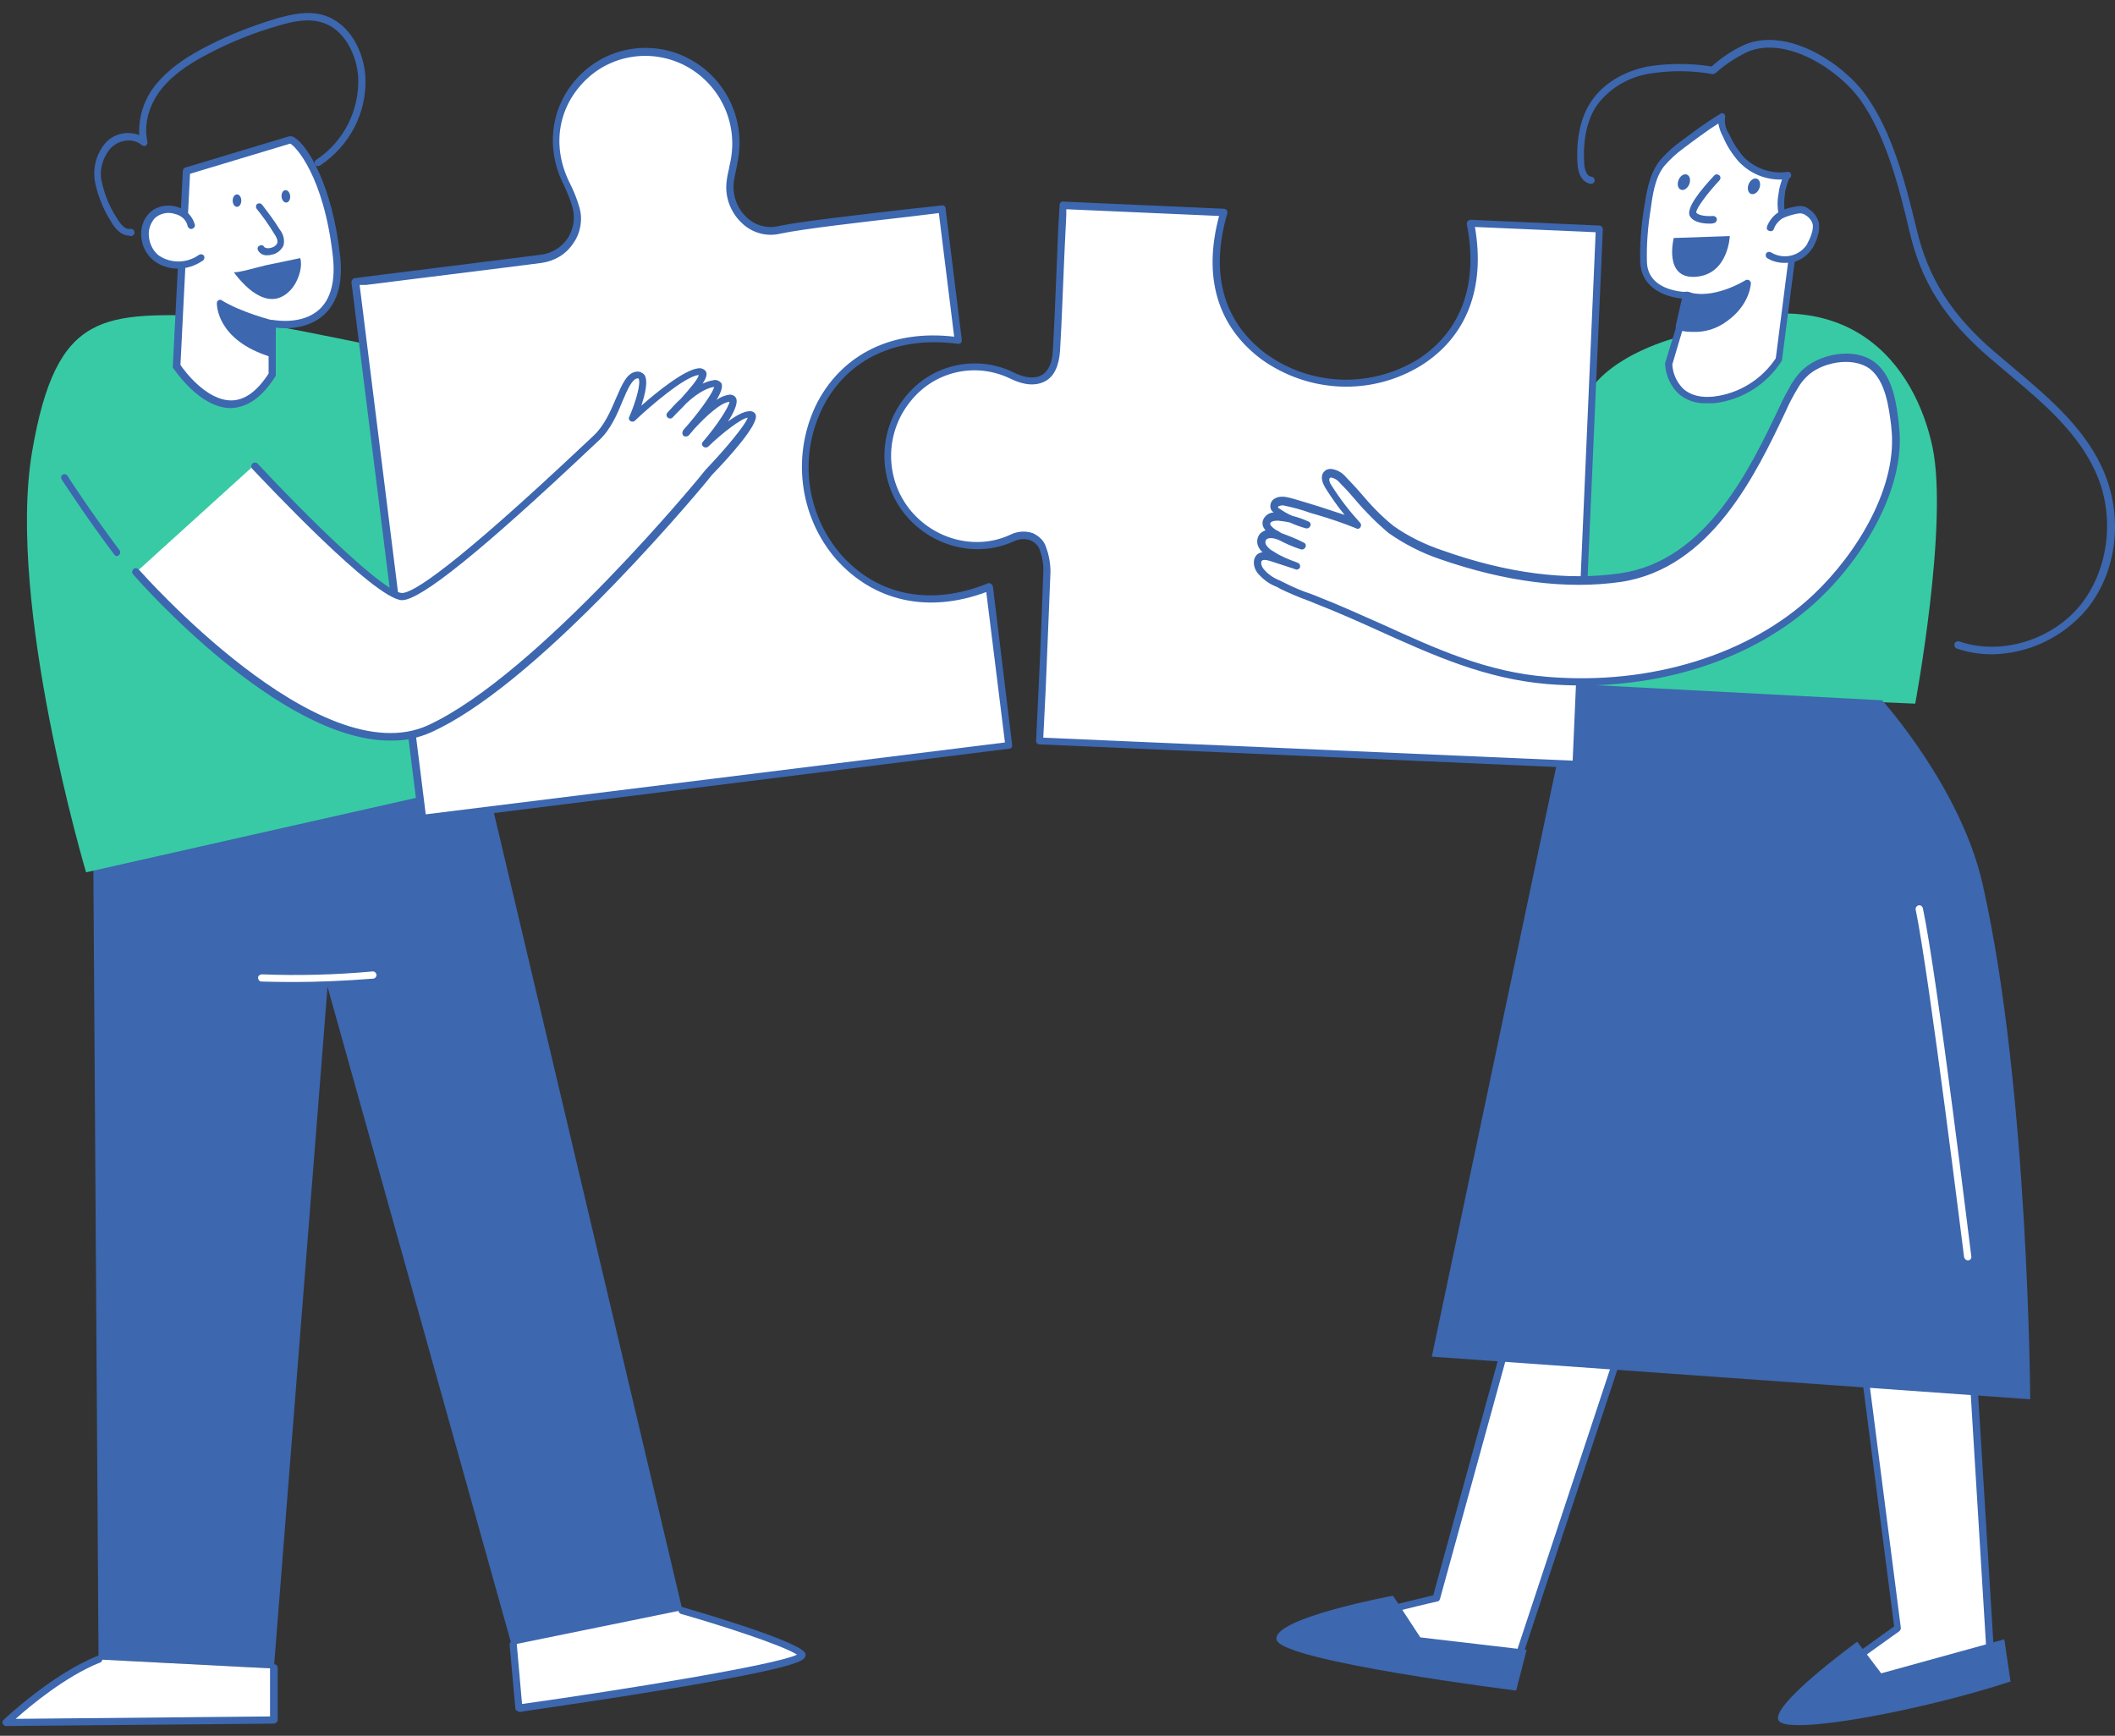 <svg width="145" height="119" viewBox="0 0 145 119" fill="none" xmlns="http://www.w3.org/2000/svg">
<rect x="0" y="0" width="145" height="119" fill="#333333" stroke="none"/>
<path d="M33.458 54.022L46.793 110.417L35.199 113.208L22.455 67.653L18.776 114.391L6.755 113.767L6.328 48.471L33.458 54.022Z" fill="#3D67AF"/>
<path d="M29.845 25.02C29.779 25.316 53.263 28.732 53.263 28.732L51.555 36.221C51.555 36.221 36.151 34.513 27.973 33.232L29.845 25.02Z" fill="white"/>
<path d="M51.555 36.417C51.358 36.417 36.02 34.709 27.94 33.428C27.874 33.428 27.808 33.363 27.776 33.33C27.743 33.264 27.71 33.199 27.743 33.133L29.582 24.954C29.615 24.823 29.746 24.757 29.878 24.757C29.911 24.757 29.944 24.79 29.976 24.823C30.896 25.151 44.362 27.188 53.263 28.469C53.329 28.469 53.395 28.502 53.428 28.567C53.46 28.633 53.493 28.699 53.46 28.764L51.752 36.253C51.752 36.352 51.654 36.417 51.555 36.417ZM28.268 32.968C35.855 34.184 49.453 35.695 51.358 35.925L52.968 28.896C35.429 26.367 31.126 25.578 30.042 25.283L28.268 32.968ZM30.075 25.02C30.075 25.053 30.075 25.053 30.075 25.086C30.075 25.053 30.075 25.02 30.075 25.02Z" fill="#3D67AF"/>
<path d="M16.346 21.999C16.444 21.703 30.666 24.758 30.666 24.758L30.14 35.432L20.386 31.951C20.418 31.951 15.722 23.969 16.346 21.999Z" fill="#38CAA5"/>
<path d="M25.739 28.403C25.542 27.812 22.816 21.867 14.966 21.67C7.116 21.473 3.865 21.145 2.19 31.031C0.449 41.475 5.901 59.803 5.901 59.803L35.888 53.037C35.888 53.037 27.808 34.02 25.739 28.403Z" fill="#38CAA5"/>
<path d="M64.595 14.312L65.712 23.345C61.442 22.787 58.026 24.33 56.285 27.648C54.479 31.063 54.971 35.235 57.533 38.158C60.128 41.048 63.839 41.804 67.846 40.194L69.193 51.066L28.991 56.091L24.393 19.305C25.017 19.239 33.95 18.123 37.136 17.728C38.68 17.564 39.797 16.185 39.6 14.641C39.6 14.51 39.567 14.378 39.534 14.28C39.37 13.721 39.173 13.196 38.91 12.67C37.629 10.174 37.99 7.349 39.928 5.412C41.8 3.507 44.724 3.047 47.089 4.262C49.519 5.51 50.866 8.203 50.373 10.93C50.274 11.455 50.176 11.948 50.077 12.473C49.815 14.214 51.358 16.218 53.46 15.758C55.497 15.331 62.394 14.608 64.595 14.312Z" fill="white"/>
<path d="M28.958 56.354C28.892 56.354 28.86 56.321 28.794 56.321C28.728 56.288 28.695 56.223 28.695 56.157L24.097 19.371C24.097 19.305 24.097 19.239 24.163 19.174C24.196 19.108 24.261 19.075 24.327 19.075L25.017 18.977L37.071 17.466C37.826 17.367 38.483 16.973 38.91 16.349C39.304 15.758 39.436 15.002 39.271 14.313C39.14 13.754 38.91 13.262 38.68 12.736C37.334 10.141 37.761 7.185 39.731 5.182C41.702 3.178 44.724 2.718 47.187 3.999C49.716 5.313 51.096 8.105 50.603 10.93C50.57 11.159 50.504 11.389 50.471 11.619C50.406 11.915 50.34 12.21 50.307 12.473C50.209 13.36 50.504 14.247 51.161 14.871C51.752 15.462 52.606 15.692 53.395 15.495C54.938 15.167 59.11 14.707 62.164 14.345C63.15 14.247 64.004 14.148 64.562 14.083C64.693 14.05 64.825 14.148 64.825 14.28L65.941 23.312C65.941 23.378 65.909 23.476 65.876 23.509C65.81 23.575 65.744 23.575 65.679 23.575C61.54 23.017 58.19 24.56 56.482 27.779C54.741 31.129 55.201 35.169 57.664 38.027C60.161 40.851 63.839 41.574 67.715 39.997C67.781 39.965 67.879 39.965 67.945 40.03C68.011 40.063 68.043 40.129 68.076 40.227L69.39 51.066C69.423 51.197 69.325 51.329 69.193 51.329L28.958 56.354ZM24.655 19.535L29.188 55.829L68.897 50.902L67.617 40.589C63.642 42.066 59.931 41.245 57.336 38.355C54.741 35.366 54.249 31.064 56.055 27.549C57.829 24.232 61.212 22.59 65.416 23.082L64.365 14.608L62.197 14.871C59.34 15.199 55.004 15.692 53.493 16.02C52.541 16.25 51.523 15.955 50.833 15.265C50.077 14.543 49.683 13.492 49.815 12.44C49.847 12.145 49.913 11.849 49.979 11.554C50.012 11.324 50.077 11.127 50.11 10.897C50.57 8.302 49.289 5.707 46.957 4.492C44.658 3.31 41.866 3.737 40.06 5.576C38.22 7.448 37.826 10.108 39.074 12.572C39.337 13.097 39.567 13.656 39.731 14.247C39.961 15.068 39.797 15.988 39.304 16.677C38.812 17.433 38.023 17.893 37.136 18.024C34.377 18.385 27.381 19.239 25.082 19.535H24.655Z" fill="#3D67AF"/>
<path d="M18.645 25.71V22.195C18.645 22.195 23.703 23.214 23.046 17.499C22.389 11.784 20.221 9.485 19.86 9.583L12.798 11.685L12.109 25.119C12.109 25.119 15.623 30.571 18.645 25.71Z" fill="white"/>
<path d="M15.82 27.976C13.685 27.976 11.977 25.349 11.879 25.25C11.846 25.217 11.846 25.151 11.846 25.119L12.536 11.718C12.536 11.619 12.601 11.521 12.7 11.488L19.794 9.353C19.959 9.32 20.09 9.353 20.221 9.452C21.141 10.043 22.783 12.769 23.309 17.466C23.539 19.338 23.145 20.718 22.225 21.571C21.108 22.59 19.532 22.557 18.907 22.458V25.677C18.907 25.71 18.907 25.776 18.875 25.808C17.988 27.221 16.97 27.943 15.82 27.976ZM12.371 25.02C12.634 25.414 14.145 27.451 15.853 27.451C16.773 27.451 17.627 26.827 18.415 25.611V22.195C18.415 22.13 18.448 22.064 18.513 21.998C18.579 21.966 18.645 21.933 18.71 21.933C18.743 21.933 20.681 22.327 21.896 21.21C22.685 20.488 23.013 19.239 22.816 17.532C22.192 12.014 20.221 9.977 19.893 9.846L13.028 11.915L12.371 25.02Z" fill="#3D67AF"/>
<path d="M13.094 15.462C12.864 14.378 11.255 14.017 10.434 14.772C9.612 15.528 9.81 17.006 10.696 17.695C11.583 18.385 12.897 18.319 13.784 17.663" fill="white"/>
<path d="M12.174 18.418C11.583 18.418 10.992 18.221 10.532 17.86C10.007 17.433 9.711 16.809 9.678 16.152C9.645 15.561 9.842 15.003 10.269 14.576C10.762 14.116 11.485 13.984 12.142 14.181C12.733 14.346 13.193 14.806 13.357 15.397C13.39 15.528 13.291 15.659 13.16 15.692C13.028 15.725 12.897 15.627 12.864 15.495C12.766 15.068 12.437 14.773 12.01 14.674C11.55 14.51 11.025 14.608 10.631 14.937C10.335 15.265 10.171 15.692 10.204 16.152C10.236 16.678 10.466 17.17 10.861 17.499C11.714 18.09 12.831 18.057 13.652 17.466C13.751 17.4 13.915 17.433 13.981 17.532C14.046 17.63 14.014 17.794 13.915 17.86C13.39 18.221 12.798 18.418 12.174 18.418Z" fill="#3D67AF"/>
<path d="M17.791 14.116C18.218 14.674 18.612 15.232 19.006 15.824C19.236 16.086 19.302 16.415 19.236 16.743C19.105 17.006 18.875 17.17 18.579 17.236C18.349 17.334 18.086 17.236 17.922 17.072" fill="white"/>
<path d="M18.349 17.499C18.086 17.532 17.824 17.4 17.692 17.17C17.627 17.039 17.659 16.907 17.791 16.842C17.922 16.776 18.054 16.809 18.119 16.94C18.185 17.006 18.349 17.039 18.513 17.006C18.71 16.973 18.907 16.875 19.006 16.677C19.072 16.48 18.94 16.218 18.776 15.988C18.415 15.397 18.021 14.838 17.594 14.313C17.528 14.214 17.528 14.083 17.627 13.984C17.725 13.919 17.857 13.919 17.955 14.017C18.382 14.575 18.809 15.134 19.17 15.725C19.433 16.053 19.532 16.448 19.433 16.842C19.269 17.17 18.94 17.433 18.579 17.466C18.513 17.499 18.415 17.499 18.349 17.499Z" fill="#3D67AF"/>
<path d="M16.248 14.181C16.411 14.181 16.543 13.99 16.543 13.754C16.543 13.518 16.41 13.327 16.247 13.327C16.084 13.328 15.951 13.519 15.952 13.755C15.952 13.99 16.084 14.181 16.248 14.181Z" fill="#3D67AF"/>
<path d="M19.636 13.886C19.799 13.872 19.913 13.67 19.893 13.435C19.872 13.2 19.723 13.021 19.56 13.036C19.398 13.05 19.283 13.252 19.304 13.487C19.325 13.722 19.473 13.901 19.636 13.886Z" fill="#3D67AF"/>
<path d="M8.857 16.152C8.496 16.152 8.036 15.955 7.576 15.134C7.083 14.346 6.722 13.459 6.525 12.539C6.328 11.554 6.591 10.536 7.248 9.78C7.839 9.156 8.726 8.959 9.547 9.255C9.481 7.974 9.908 6.693 10.762 5.708C11.747 4.525 13.094 3.737 14.178 3.179C15.689 2.39 17.298 1.766 18.94 1.274C19.991 0.978 21.141 0.715 22.192 1.044C24.031 1.602 24.951 3.606 25.05 5.248C25.181 7.711 23.966 10.01 21.929 11.357C21.798 11.423 21.667 11.39 21.601 11.291C21.535 11.16 21.568 11.028 21.667 10.963C23.572 9.715 24.655 7.547 24.557 5.281C24.458 3.803 23.637 1.996 22.061 1.536C21.108 1.241 20.057 1.471 19.072 1.766C17.462 2.226 15.886 2.85 14.375 3.638C13.357 4.164 12.043 4.919 11.123 6.036C10.204 7.153 9.842 8.532 10.105 9.715C10.138 9.813 10.072 9.945 10.007 9.977C9.908 10.043 9.81 10.01 9.711 9.945C9.153 9.452 8.167 9.551 7.576 10.175C7.018 10.832 6.788 11.685 6.985 12.507C7.182 13.361 7.51 14.182 8.003 14.937C8.233 15.331 8.561 15.758 8.923 15.693C9.054 15.66 9.185 15.758 9.218 15.89C9.251 16.021 9.153 16.152 9.021 16.185C8.988 16.185 8.923 16.185 8.857 16.152Z" fill="#3D67AF"/>
<path d="M18.645 22.195C18.645 22.195 16.444 21.637 15.065 20.783C15.065 20.783 14.999 23.115 18.579 24.231L18.645 22.195Z" fill="#3D67AF"/>
<path d="M18.612 24.462C18.579 24.462 18.579 24.462 18.546 24.462C14.835 23.312 14.868 20.882 14.868 20.783C14.868 20.652 14.966 20.553 15.098 20.553C15.13 20.553 15.163 20.553 15.196 20.586C16.51 21.407 18.678 21.965 18.71 21.965C18.809 21.998 18.875 22.097 18.875 22.195L18.842 24.232C18.842 24.297 18.809 24.363 18.743 24.429C18.71 24.462 18.645 24.462 18.612 24.462ZM15.36 21.21C15.524 21.867 16.116 23.148 18.382 23.936L18.415 22.36C17.364 22.097 16.346 21.703 15.36 21.21Z" fill="#3D67AF"/>
<path d="M9.317 39.242C9.317 39.242 21.732 53.529 29.451 49.982C37.169 46.435 48.566 32.41 48.566 32.41C48.566 32.41 52.147 28.666 51.457 28.469C50.767 28.271 48.369 30.538 48.369 30.538C48.369 30.538 51.03 27.352 50.012 27.352C48.993 27.352 47.023 29.717 47.023 29.717C47.023 29.717 50.209 26.137 48.862 26.334C47.515 26.531 45.873 28.502 45.873 28.502C45.873 28.502 49.059 25.414 47.811 25.513C46.563 25.611 43.279 28.698 43.279 28.698C43.279 28.698 44.625 25.611 43.574 25.71C42.523 25.808 42.326 28.6 40.815 30.012C39.304 31.425 29.319 41.015 27.447 40.884C25.575 40.753 17.364 31.95 17.364 31.95" fill="white"/>
<path d="M26.725 50.77C19.137 50.77 9.58 39.899 9.12 39.373C9.021 39.275 9.054 39.111 9.153 39.012C9.251 38.913 9.415 38.946 9.514 39.045C9.645 39.176 21.896 53.135 29.352 49.719C36.907 46.238 48.271 32.377 48.369 32.213C49.683 30.834 51.096 29.159 51.26 28.633C50.8 28.699 49.519 29.684 48.534 30.637C48.435 30.702 48.271 30.702 48.172 30.571C48.107 30.505 48.107 30.374 48.172 30.308C49.191 29.126 49.979 27.878 50.012 27.549C49.42 27.582 48.369 28.567 47.614 29.388C47.483 29.553 47.351 29.684 47.22 29.848C47.121 29.947 46.957 29.947 46.858 29.881C46.76 29.782 46.76 29.618 46.826 29.52C46.858 29.454 46.99 29.323 47.187 29.093C48.172 27.943 48.895 26.859 48.961 26.531H48.928C48.304 26.629 47.581 27.155 47.056 27.648C46.76 27.976 46.399 28.305 46.103 28.633C46.005 28.732 45.84 28.699 45.742 28.6C45.676 28.502 45.676 28.403 45.742 28.305C46.037 27.976 46.333 27.648 46.661 27.352C47.285 26.662 47.844 26.005 47.91 25.71C46.957 25.776 44.428 27.976 43.541 28.83C43.443 28.929 43.311 28.929 43.213 28.863C43.114 28.797 43.081 28.666 43.147 28.567C43.607 27.516 43.968 26.202 43.771 25.94C43.771 25.94 43.771 25.94 43.705 25.94C43.344 25.973 43.016 26.695 42.687 27.483C42.326 28.37 41.866 29.454 41.078 30.177L40.552 30.669C32.998 37.797 28.86 41.114 27.579 41.147H27.546C25.641 41.048 18.152 33.034 17.298 32.147C17.2 32.049 17.2 31.885 17.298 31.786C17.397 31.688 17.561 31.688 17.659 31.786C20.944 35.3 26.265 40.589 27.546 40.654C28.268 40.687 31.06 38.946 40.191 30.341L40.717 29.848C41.439 29.159 41.866 28.173 42.227 27.319C42.654 26.334 42.983 25.546 43.64 25.48C43.837 25.447 44.034 25.546 44.165 25.677C44.461 26.071 44.231 27.024 43.968 27.812C45.052 26.859 46.924 25.349 47.877 25.25C48.074 25.217 48.304 25.316 48.402 25.48C48.501 25.677 48.402 25.94 48.172 26.301C48.402 26.203 48.632 26.104 48.895 26.071C49.092 26.005 49.322 26.104 49.453 26.268C49.585 26.498 49.42 26.925 49.125 27.418C49.388 27.221 49.716 27.089 50.044 27.056C50.242 27.056 50.406 27.155 50.471 27.319C50.603 27.615 50.34 28.239 49.913 28.896C50.537 28.436 51.161 28.108 51.555 28.206C51.687 28.239 51.785 28.337 51.818 28.469C51.982 29.126 50.012 31.326 48.796 32.574C48.796 32.607 45.906 36.122 42.129 40.03C37.038 45.285 32.834 48.701 29.615 50.179C28.663 50.606 27.71 50.803 26.725 50.77Z" fill="#3D67AF"/>
<path d="M20.189 19.535C20.123 19.6 20.09 19.699 20.024 19.765C18.612 21.44 16.937 19.896 16.017 18.648C16.116 18.779 18.021 18.221 18.218 18.188L20.583 17.695C20.747 18.221 20.517 19.009 20.189 19.535Z" fill="#3D67AF"/>
<path d="M35.199 112.749L35.593 117.084C35.593 117.084 55.858 114.227 55.004 113.373C54.15 112.519 46.793 110.384 46.793 110.384" fill="white"/>
<path d="M35.593 117.347C35.527 117.347 35.494 117.314 35.428 117.282C35.363 117.249 35.33 117.183 35.33 117.117L34.936 112.749C34.936 112.618 35.034 112.486 35.166 112.486C35.297 112.486 35.428 112.585 35.428 112.716L35.79 116.822C42.589 115.869 53.165 114.161 54.643 113.439C53.625 112.782 49.453 111.435 46.694 110.647C46.563 110.614 46.497 110.483 46.53 110.351C46.563 110.22 46.694 110.154 46.826 110.187C47.581 110.417 54.282 112.355 55.136 113.242C55.234 113.34 55.267 113.439 55.201 113.57C55.103 113.833 54.971 114.293 45.184 115.902C40.421 116.69 35.626 117.347 35.593 117.38V117.347Z" fill="#3D67AF"/>
<path d="M18.776 114.391V117.938L0.416 118.07C0.416 118.07 3.635 114.982 6.722 113.767" fill="white"/>
<path d="M0.416 118.332C0.317 118.332 0.219 118.267 0.186 118.168C0.153 118.07 0.153 117.971 0.252 117.905C0.383 117.774 3.569 114.785 6.656 113.537C6.788 113.471 6.919 113.537 6.985 113.668C7.051 113.8 6.985 113.931 6.853 113.997C6.853 113.997 6.853 113.997 6.821 113.997C4.521 114.916 2.058 116.953 1.073 117.84L18.513 117.675V114.358C18.513 114.227 18.612 114.095 18.776 114.095C18.94 114.095 19.039 114.194 19.039 114.358V117.905C19.039 118.037 18.94 118.135 18.776 118.168L0.416 118.332Z" fill="#3D67AF"/>
<path d="M20.189 67.324C18.809 67.324 17.922 67.291 17.922 67.291C17.791 67.291 17.692 67.16 17.692 67.029C17.692 66.897 17.824 66.799 17.955 66.799C20.484 66.897 23.013 66.832 25.509 66.602C25.641 66.569 25.772 66.667 25.805 66.799C25.838 66.93 25.739 67.061 25.608 67.094H25.575C23.506 67.258 21.601 67.324 20.189 67.324Z" fill="white"/>
<path d="M8.036 38.125C7.97 38.125 7.872 38.092 7.839 38.027C5.835 35.366 4.259 32.903 4.226 32.87C4.16 32.739 4.193 32.607 4.292 32.541C4.423 32.476 4.554 32.509 4.62 32.607C4.62 32.64 6.229 35.103 8.2 37.731C8.266 37.83 8.266 37.994 8.134 38.059C8.134 38.092 8.069 38.125 8.036 38.125Z" fill="#3D67AF"/>
<path d="M109.658 68.736L98.425 109.562C98.425 109.562 89.557 111.631 89.754 112.19C89.951 112.748 103.713 114.62 103.713 114.62L117.705 72.316" fill="white"/>
<path d="M103.746 114.884H103.713C89.787 113.011 89.59 112.453 89.557 112.289C89.524 112.19 89.557 112.125 89.59 112.026C89.951 111.369 95.666 109.99 98.261 109.366L109.461 68.671C109.494 68.539 109.658 68.474 109.789 68.539C109.888 68.572 109.954 68.704 109.954 68.802L98.721 109.628C98.688 109.727 98.622 109.793 98.523 109.793C94.976 110.614 91.133 111.665 90.214 112.125C91.659 112.617 98.918 113.701 103.614 114.325L117.541 72.218C117.574 72.087 117.705 72.021 117.836 72.054C117.968 72.087 118.033 72.218 118.001 72.349V72.382L104.009 114.687C103.943 114.818 103.844 114.884 103.746 114.884Z" fill="#3D67AF"/>
<path d="M133.635 67.028L136.558 114.621C136.558 114.621 122.697 117.609 122.665 117.248C122.632 116.887 130.12 111.533 130.12 111.533L124.471 67.587" fill="white"/>
<path d="M122.763 117.544C122.697 117.544 122.599 117.544 122.533 117.511C122.467 117.478 122.435 117.413 122.402 117.347C122.369 117.183 122.336 116.854 129.858 111.501L124.208 67.686C124.175 67.554 124.274 67.423 124.405 67.423C124.537 67.39 124.668 67.488 124.668 67.62L130.317 111.599C130.317 111.698 130.285 111.763 130.219 111.829C127.887 113.471 124.307 116.099 123.19 117.084C125.095 116.854 131.828 115.442 136.262 114.489L133.372 67.094C133.372 66.963 133.471 66.832 133.602 66.832C133.733 66.832 133.865 66.93 133.865 67.061L136.788 114.687C136.788 114.818 136.722 114.916 136.591 114.949C128.478 116.624 123.814 117.544 122.763 117.544Z" fill="#3D67AF"/>
<path d="M111.235 27.319C110.512 27.549 109.822 27.746 109.1 27.943C103.385 29.454 97.538 30.341 91.626 30.177C89.655 30.144 87.028 30.177 85.221 29.323C83.809 28.666 82.495 27.483 81.181 26.629C80.853 26.399 80.328 26.235 80.13 26.596C79.999 26.859 80.196 27.188 80.426 27.385C81.181 28.14 82.003 28.863 82.856 29.487C81.181 29.191 79.474 29.06 77.766 29.027C77.7 29.027 77.601 29.027 77.536 29.06C77.339 29.191 77.601 29.487 77.831 29.585C78.357 29.782 78.882 29.979 79.441 30.111C78.915 29.947 78.39 29.848 77.864 29.848C77.634 29.848 77.339 29.881 77.24 30.078C77.109 30.374 77.47 30.669 77.766 30.801C78.258 30.998 78.784 31.195 79.309 31.326C78.685 31.326 78.094 31.392 77.503 31.556C77.404 31.589 77.306 31.622 77.24 31.72C77.174 31.786 77.174 31.884 77.174 31.983C77.207 32.476 77.733 32.837 78.225 32.935C78.718 33.001 79.244 33.1 79.736 33.198C79.276 33.231 78.817 33.067 78.357 33.1C77.897 33.133 77.404 33.494 77.503 33.954C77.569 34.348 78.061 34.512 78.422 34.578C86.075 36.286 93.925 36.975 101.775 36.548C105.684 36.351 109.592 35.892 113.435 35.169C116.917 34.512 120.497 33.954 122.829 31.03C122.993 30.801 123.157 30.571 123.321 30.341C123.847 29.552 124.274 28.633 124.077 27.713C123.486 24.889 119.741 25.151 117.606 25.545C115.472 25.939 113.337 26.662 111.235 27.319Z" fill="white"/>
<path d="M97.21 36.877C90.871 36.877 84.532 36.187 78.357 34.775C77.93 34.676 77.339 34.479 77.24 33.954C77.207 33.724 77.24 33.494 77.404 33.297C77.503 33.165 77.634 33.067 77.766 33.001C77.306 32.837 77.01 32.443 76.945 31.95C76.912 31.786 76.945 31.654 77.043 31.523C77.142 31.392 77.273 31.326 77.437 31.293C77.634 31.227 77.864 31.195 78.061 31.162C77.93 31.129 77.799 31.063 77.667 31.03C77.371 30.932 77.142 30.702 76.977 30.439C76.912 30.308 76.912 30.144 76.977 29.979C77.076 29.815 77.24 29.684 77.404 29.651C77.306 29.552 77.24 29.421 77.207 29.29C77.174 29.158 77.24 28.994 77.371 28.895C77.47 28.83 77.601 28.797 77.733 28.797C79.112 28.797 80.525 28.928 81.904 29.093C81.313 28.633 80.754 28.107 80.229 27.582C79.736 27.089 79.769 26.728 79.901 26.498C79.966 26.334 80.13 26.235 80.295 26.202C80.656 26.169 81.017 26.268 81.313 26.465C81.773 26.761 82.2 27.089 82.659 27.417C83.481 28.074 84.368 28.633 85.32 29.125C86.864 29.848 89.097 29.881 90.904 29.914H91.626C97.111 30.045 102.826 29.322 109.034 27.68C109.658 27.516 110.315 27.319 111.169 27.056C111.563 26.925 111.99 26.793 112.384 26.662C114.059 26.104 115.8 25.611 117.541 25.25C119.347 24.888 123.65 24.429 124.307 27.614C124.471 28.468 124.208 29.421 123.519 30.439C123.354 30.669 123.19 30.899 122.993 31.129C120.661 33.986 117.212 34.643 113.862 35.267L113.435 35.333C109.56 36.056 105.651 36.516 101.742 36.712C100.232 36.844 98.721 36.877 97.21 36.877ZM78.455 33.33H78.357C78.127 33.362 77.93 33.461 77.799 33.625C77.733 33.691 77.7 33.789 77.733 33.888C77.766 34.085 78.028 34.249 78.488 34.348C86.108 36.056 93.958 36.745 101.775 36.318C105.684 36.121 109.56 35.661 113.402 34.939L113.829 34.873C117.081 34.249 120.431 33.625 122.665 30.899C122.829 30.702 122.993 30.472 123.157 30.242C123.781 29.322 124.011 28.501 123.88 27.779C123.322 25.053 119.347 25.48 117.672 25.808C115.931 26.169 114.256 26.629 112.581 27.22C112.187 27.352 111.76 27.483 111.366 27.614C110.512 27.877 109.855 28.074 109.231 28.239C102.958 29.881 97.21 30.603 91.659 30.472H90.936C89.097 30.439 86.798 30.406 85.156 29.618C84.203 29.125 83.284 28.534 82.43 27.844C81.97 27.516 81.543 27.188 81.116 26.892C80.952 26.761 80.722 26.695 80.492 26.695C80.459 26.695 80.426 26.728 80.426 26.761C80.36 26.859 80.459 27.056 80.689 27.253C81.444 28.009 82.233 28.698 83.087 29.322C83.185 29.388 83.218 29.52 83.185 29.618C83.152 29.717 83.021 29.782 82.922 29.749C81.247 29.454 79.572 29.322 77.897 29.29C77.93 29.322 77.996 29.355 78.028 29.388C78.39 29.52 78.718 29.651 79.079 29.749C79.244 29.782 79.441 29.848 79.605 29.881C79.736 29.914 79.802 30.045 79.769 30.176C79.736 30.308 79.605 30.373 79.474 30.341C79.309 30.308 79.145 30.242 78.981 30.209C78.653 30.144 78.291 30.078 77.963 30.078C77.766 30.078 77.601 30.111 77.569 30.176C77.569 30.209 77.569 30.209 77.569 30.242C77.667 30.406 77.799 30.505 77.996 30.571C78.488 30.768 79.014 30.932 79.506 31.096C79.638 31.129 79.704 31.26 79.671 31.359C79.638 31.49 79.539 31.556 79.408 31.556C78.817 31.556 78.225 31.622 77.667 31.786C77.601 31.786 77.569 31.819 77.536 31.852C77.536 31.884 77.536 31.917 77.536 31.95C77.569 32.311 77.996 32.607 78.39 32.706C78.587 32.738 78.784 32.771 78.981 32.804C79.276 32.837 79.605 32.903 79.901 33.001C79.999 33.034 80.065 33.165 80.065 33.264C80.032 33.362 79.966 33.461 79.835 33.461C79.572 33.461 79.342 33.461 79.112 33.395C78.817 33.362 78.62 33.33 78.455 33.33Z" fill="#3D67AF"/>
<path d="M95.502 109.398L97.374 112.255L104.666 113.109L103.943 115.901C103.943 115.901 87.882 113.898 87.52 112.42C87.159 110.942 95.502 109.398 95.502 109.398Z" fill="#3D67AF"/>
<path d="M115.176 23.082C115.176 23.082 110.118 24.264 108.607 27.418C107.096 30.571 108.903 47.289 108.903 47.289L131.303 48.241C131.303 48.241 133.602 35.924 132.485 30.636C131.368 25.348 126.869 18.287 115.176 23.082Z" fill="#38CAA5"/>
<path d="M115.833 20.257L114.388 24.954C114.388 24.954 114.421 27.713 117.475 27.418C119.314 27.221 120.957 26.202 121.942 24.626L123.026 16.25C122.533 15.856 122.238 15.298 122.139 14.674C122.073 14.214 122.073 13.754 122.139 13.294C122.172 13.13 122.369 12.079 122.566 12.046C121.384 12.243 120.201 11.816 119.347 10.962C118.92 10.47 118.559 9.911 118.296 9.287C118.099 8.893 117.902 8.466 118.033 8.039C117.081 8.663 116.128 9.32 115.242 10.01C114.749 10.371 114.289 10.798 113.895 11.258C113.238 12.112 113.074 13.261 112.91 14.28C112.713 15.495 112.614 16.743 112.647 17.958C112.778 20.29 115.833 20.257 115.833 20.257Z" fill="white"/>
<path d="M117.015 27.647C116.293 27.68 115.603 27.45 115.077 26.991C114.519 26.465 114.191 25.709 114.158 24.954C114.158 24.921 114.158 24.921 114.158 24.888L115.504 20.487C114.322 20.422 112.516 19.83 112.45 17.958C112.417 16.71 112.516 15.462 112.713 14.247C112.877 13.261 113.041 12.013 113.731 11.094C114.125 10.601 114.618 10.141 115.11 9.78C116.03 9.09 116.95 8.4 117.935 7.809C118.001 7.743 118.132 7.743 118.198 7.809C118.263 7.875 118.296 7.973 118.263 8.072C118.231 8.433 118.296 8.827 118.526 9.156C118.789 9.747 119.117 10.272 119.544 10.765C120.333 11.553 121.449 11.947 122.533 11.783C122.665 11.75 122.796 11.849 122.796 11.98C122.829 12.079 122.763 12.177 122.665 12.243C122.533 12.572 122.402 12.933 122.369 13.327C122.303 13.754 122.303 14.214 122.369 14.641C122.435 15.199 122.73 15.692 123.157 16.053C123.223 16.119 123.256 16.184 123.256 16.283L122.172 24.659C122.172 24.691 122.172 24.724 122.139 24.757C121.121 26.366 119.38 27.45 117.475 27.647C117.344 27.647 117.179 27.647 117.015 27.647ZM114.65 24.987C114.683 25.611 114.946 26.202 115.406 26.662C115.899 27.089 116.588 27.286 117.475 27.188C119.216 26.991 120.792 26.005 121.745 24.56L122.796 16.349C122.336 15.922 122.041 15.331 121.942 14.707C121.843 14.214 121.843 13.721 121.942 13.228C121.975 12.9 122.073 12.604 122.172 12.309C121.055 12.342 120.004 11.915 119.216 11.094C118.756 10.568 118.395 10.01 118.132 9.386C117.968 9.09 117.869 8.794 117.804 8.466C116.982 8.991 116.194 9.583 115.406 10.174C114.913 10.535 114.486 10.929 114.092 11.389C113.468 12.177 113.304 13.327 113.172 14.312C112.975 15.528 112.877 16.743 112.91 17.958C112.975 20.06 115.701 20.027 115.8 20.027C115.866 20.027 115.931 20.06 115.997 20.126C116.03 20.192 116.063 20.257 116.03 20.323L114.65 24.987Z" fill="#3D67AF"/>
<path d="M121.416 15.528C121.548 15.199 121.811 14.904 122.106 14.707C122.402 14.542 122.73 14.444 123.059 14.378C123.256 14.312 123.42 14.312 123.617 14.345C123.748 14.378 123.88 14.444 123.978 14.542C124.241 14.707 124.438 14.969 124.504 15.265C124.537 15.528 124.504 15.758 124.438 16.02C124.373 16.283 124.274 16.546 124.143 16.776C123.551 17.761 122.303 18.09 121.318 17.498C121.318 17.498 121.285 17.498 121.285 17.466" fill="white"/>
<path d="M122.369 18.024C121.942 18.024 121.515 17.926 121.154 17.696C121.055 17.63 121.022 17.466 121.088 17.367C121.154 17.269 121.285 17.236 121.416 17.302C122.27 17.827 123.387 17.564 123.913 16.71C123.913 16.71 123.913 16.71 123.913 16.678C124.044 16.448 124.143 16.218 124.208 15.988C124.274 15.791 124.307 15.561 124.274 15.364C124.208 15.134 124.044 14.904 123.814 14.773C123.748 14.707 123.65 14.674 123.551 14.641C123.387 14.608 123.256 14.641 123.092 14.674C122.796 14.74 122.467 14.838 122.205 14.97C121.942 15.134 121.712 15.397 121.614 15.692C121.581 15.824 121.416 15.889 121.285 15.824C121.154 15.791 121.088 15.659 121.154 15.528C121.154 15.528 121.154 15.528 121.154 15.495C121.318 15.101 121.581 14.773 121.942 14.543C122.27 14.346 122.632 14.247 122.993 14.181C123.223 14.116 123.42 14.116 123.65 14.149C123.814 14.181 123.946 14.28 124.077 14.378C124.372 14.575 124.602 14.904 124.701 15.265C124.734 15.561 124.734 15.857 124.635 16.119C124.57 16.415 124.438 16.678 124.307 16.94C123.978 17.466 123.486 17.86 122.862 17.991C122.73 17.991 122.533 18.024 122.369 18.024Z" fill="#3D67AF"/>
<path d="M115.11 22.425C116.194 22.688 117.344 22.491 118.296 21.834C119.774 20.75 119.807 19.404 119.807 19.404C119.807 19.404 117.508 20.882 115.603 20.225L115.11 22.425Z" fill="#3D67AF"/>
<path d="M116.063 22.753C115.701 22.753 115.373 22.721 115.045 22.622C114.946 22.589 114.88 22.458 114.88 22.359L115.373 20.192C115.373 20.126 115.439 20.06 115.472 20.027C115.537 19.995 115.603 19.994 115.669 19.994C117.442 20.619 119.676 19.206 119.676 19.206C119.741 19.173 119.84 19.173 119.906 19.206C119.971 19.239 120.037 19.338 120.037 19.403C120.037 19.469 119.971 20.881 118.428 21.998C117.738 22.524 116.917 22.786 116.063 22.753ZM115.373 22.228C116.325 22.425 117.344 22.195 118.132 21.637C118.756 21.21 119.249 20.553 119.479 19.83C118.756 20.224 117.179 20.881 115.734 20.487L115.373 22.228Z" fill="#3D67AF"/>
<path d="M117.705 12.21C117.705 12.21 115.767 14.247 116.063 14.707C116.358 15.166 117.442 15.068 117.442 15.068" fill="white"/>
<path d="M117.212 15.331C116.818 15.331 116.128 15.265 115.866 14.838C115.537 14.313 116.588 13.032 117.541 12.014C117.639 11.915 117.804 11.948 117.902 12.046C117.968 12.145 117.968 12.243 117.902 12.342C117.015 13.294 116.26 14.313 116.293 14.575C116.457 14.805 117.114 14.838 117.442 14.805C117.574 14.805 117.705 14.904 117.705 15.035C117.705 15.167 117.606 15.298 117.475 15.298C117.409 15.331 117.344 15.331 117.212 15.331Z" fill="#3D67AF"/>
<path d="M120.614 12.921C120.729 12.635 120.659 12.337 120.457 12.256C120.255 12.175 119.998 12.341 119.883 12.627C119.768 12.913 119.838 13.211 120.04 13.292C120.242 13.373 120.499 13.207 120.614 12.921Z" fill="#3D67AF"/>
<path d="M115.81 12.634C115.925 12.348 115.855 12.05 115.653 11.969C115.451 11.888 115.194 12.054 115.079 12.34C114.964 12.626 115.034 12.924 115.236 13.005C115.438 13.086 115.695 12.92 115.81 12.634Z" fill="#3D67AF"/>
<path d="M114.749 16.316L118.592 16.185C118.592 16.185 118.493 18.812 116.26 18.976C114.026 19.141 114.749 16.316 114.749 16.316Z" fill="#3D67AF"/>
<path d="M129.036 48.011C129.036 48.011 134.456 54.022 135.934 60.657C139.087 74.616 139.186 95.932 139.186 95.932L98.162 93.009L107.884 46.895L129.036 48.011Z" fill="#3D67AF"/>
<path d="M136.558 44.858C135.737 44.858 134.916 44.727 134.16 44.464C134.029 44.431 133.963 44.267 133.996 44.136C134.029 44.004 134.193 43.939 134.325 43.972C137.149 44.957 140.664 43.906 142.634 41.475C144.506 39.143 144.999 35.629 143.817 32.706C142.634 29.783 140.105 27.648 137.675 25.611C137.248 25.25 136.821 24.889 136.394 24.527C133.339 21.9 131.697 19.305 130.909 15.856C130.153 12.638 129.266 9.287 127.526 6.824C126.048 4.788 122.5 2.456 119.84 3.54C119.019 3.934 118.263 4.426 117.606 5.018C117.541 5.05 117.475 5.083 117.409 5.083C115.964 4.82 114.519 4.82 113.074 5.05C111.662 5.28 110.381 6.036 109.527 7.152C108.64 8.401 108.541 10.043 108.607 11.159C108.607 11.291 108.673 12.079 109.1 12.112C109.231 12.112 109.33 12.243 109.33 12.375C109.33 12.506 109.198 12.605 109.067 12.605C108.541 12.539 108.18 12.014 108.147 11.192C108.049 9.452 108.377 7.974 109.132 6.89C109.954 5.707 111.333 4.886 112.975 4.558C114.42 4.328 115.899 4.328 117.344 4.558C118.033 3.934 118.789 3.441 119.643 3.047C122.566 1.864 126.31 4.295 127.92 6.528C129.726 9.057 130.613 12.441 131.401 15.725C132.19 19.042 133.766 21.571 136.755 24.133C137.182 24.495 137.609 24.856 138.036 25.217C140.532 27.319 143.094 29.487 144.309 32.509C145.557 35.629 145.098 39.275 143.061 41.771C141.419 43.709 139.054 44.826 136.558 44.858Z" fill="#3D67AF"/>
<path d="M137.839 115.278L137.412 112.388L128.971 114.72L127.328 112.552C127.328 112.552 121.121 117.052 121.975 118.004C122.829 118.957 131.96 117.216 137.839 115.278Z" fill="#3D67AF"/>
<path d="M72.872 14.05L83.908 14.543C82.692 18.714 83.645 22.13 86.634 24.396C89.787 26.695 93.991 26.859 97.308 24.823C100.396 22.852 101.644 19.502 100.823 15.298L109.658 15.692L108.049 52.446L71.262 50.836C71.262 50.541 71.295 50.278 71.295 49.982C71.459 46.402 71.624 42.855 71.755 39.275C71.788 38.716 71.689 38.191 71.492 37.665C71.131 36.779 70.277 36.483 69.39 36.91C66.96 38.059 63.872 37.271 62.131 35.038C60.391 32.771 60.423 29.651 62.197 27.418C63.905 25.25 66.894 24.56 69.39 25.775C71.131 26.629 72.313 25.973 72.412 24.002C72.576 20.914 72.707 17.794 72.839 14.707C72.872 14.51 72.872 14.345 72.872 14.05Z" fill="white"/>
<path d="M108.049 52.642L71.262 51.033C71.197 51.033 71.131 51 71.098 50.967C71.065 50.934 71.032 50.868 71.032 50.803L71.197 47.321C71.328 44.661 71.427 41.935 71.525 39.241C71.558 38.716 71.459 38.223 71.295 37.73C71.197 37.402 70.934 37.172 70.638 37.041C70.277 36.909 69.883 36.942 69.522 37.106C66.96 38.289 63.806 37.501 61.967 35.169C60.161 32.837 60.194 29.552 62.033 27.253C63.806 24.987 66.927 24.264 69.522 25.545C70.31 25.939 70.967 25.972 71.427 25.709C71.886 25.446 72.149 24.855 72.182 24.001C72.313 21.834 72.379 19.6 72.478 17.465C72.51 16.546 72.543 15.626 72.609 14.706L72.642 14.049C72.642 13.918 72.74 13.819 72.872 13.819L83.908 14.312C83.973 14.312 84.039 14.345 84.105 14.411C84.138 14.476 84.17 14.542 84.138 14.64C82.955 18.713 83.842 22.031 86.765 24.231C89.82 26.465 93.925 26.629 97.177 24.658C100.166 22.753 101.381 19.469 100.56 15.363C100.56 15.297 100.56 15.199 100.626 15.166C100.691 15.1 100.757 15.067 100.823 15.067L109.658 15.462C109.789 15.462 109.888 15.593 109.888 15.724L108.279 52.445C108.279 52.544 108.18 52.642 108.049 52.642ZM71.525 50.573L107.819 52.149L109.395 15.921L101.118 15.56C101.841 19.731 100.56 23.082 97.44 25.052C94.024 27.154 89.721 26.957 86.469 24.625C83.448 22.359 82.462 18.976 83.579 14.805L73.102 14.345V14.739L72.97 17.498C72.872 19.633 72.806 21.866 72.675 24.034C72.609 25.052 72.281 25.808 71.656 26.136C71.032 26.465 70.244 26.432 69.292 25.972C66.894 24.79 64.036 25.446 62.394 27.549C60.686 29.683 60.653 32.705 62.328 34.873C64.004 37.008 66.927 37.763 69.292 36.647C69.751 36.417 70.31 36.384 70.802 36.548C71.23 36.745 71.591 37.074 71.722 37.533C71.919 38.059 72.018 38.65 72.018 39.208C71.919 41.902 71.788 44.661 71.689 47.288L71.525 50.573Z" fill="#3D67AF"/>
<path d="M122.993 26.531C122.697 27.024 122.435 27.549 122.172 28.075C119.906 32.87 116.95 38.782 111.037 39.636C106.899 40.227 102.662 39.439 98.754 38.059C97.538 37.665 96.389 37.074 95.338 36.352C94.09 35.399 93.038 33.987 91.955 32.87C91.659 32.574 91.199 32.312 90.936 32.607C90.739 32.837 90.903 33.198 91.035 33.428C91.593 34.348 92.25 35.202 92.973 35.99C92.086 35.629 91.199 35.333 90.279 35.038C89.853 34.906 88.276 34.348 87.849 34.381C87.685 34.381 87.553 34.447 87.422 34.512C87.291 34.611 87.258 34.775 87.323 34.906C87.356 34.972 87.422 35.005 87.488 35.038C88.112 35.432 88.769 35.76 89.491 35.957C88.867 35.662 88.21 35.465 87.52 35.432C87.225 35.432 86.864 35.465 86.765 35.76C86.666 36.056 86.962 36.352 87.225 36.516C87.816 36.877 88.473 37.173 89.163 37.403C88.637 37.14 88.079 36.91 87.52 36.713C87.159 36.581 86.699 36.516 86.502 36.844C86.371 37.041 86.371 37.304 86.502 37.501C86.634 37.698 86.831 37.862 87.028 37.961C87.586 38.289 88.145 38.585 88.769 38.782L87.061 38.224C86.831 38.092 86.535 38.092 86.305 38.224C86.043 38.421 86.141 38.881 86.338 39.143C86.699 39.669 87.323 39.866 87.882 40.162C88.637 40.523 89.425 40.851 90.214 41.147C95.535 43.216 100.166 46.172 105.979 46.665C112.417 47.19 119.643 45.45 124.438 40.95C127.329 38.224 130.35 33.494 129.825 29.29C129.661 27.91 129.431 26.005 128.215 25.119C126.934 24.166 124.57 24.626 123.519 25.743C123.387 25.973 123.19 26.235 122.993 26.531Z" fill="white"/>
<path d="M108.41 46.993C107.622 46.993 106.833 46.96 106.045 46.895C101.841 46.533 98.326 44.957 94.615 43.282C93.17 42.625 91.692 41.968 90.181 41.377L89.688 41.179C89.064 40.95 88.44 40.687 87.816 40.391C87.718 40.325 87.619 40.293 87.52 40.227C86.995 40.03 86.568 39.701 86.207 39.274C85.911 38.88 85.845 38.322 86.207 37.993C86.305 37.928 86.437 37.862 86.568 37.862C86.469 37.796 86.404 37.698 86.338 37.599C86.141 37.304 86.141 36.943 86.338 36.647C86.437 36.516 86.601 36.417 86.765 36.351C86.568 36.154 86.502 35.891 86.601 35.629C86.732 35.333 87.028 35.136 87.323 35.136C87.258 35.103 87.225 35.038 87.159 34.972C87.028 34.742 87.094 34.413 87.291 34.249C87.455 34.118 87.652 34.052 87.882 34.052C88.21 34.019 89.064 34.315 89.951 34.578C90.148 34.643 90.279 34.676 90.378 34.709C90.969 34.906 91.593 35.103 92.184 35.3C91.692 34.709 91.265 34.085 90.871 33.461C90.509 32.87 90.608 32.508 90.772 32.344C90.871 32.213 91.035 32.147 91.232 32.147C91.593 32.18 91.922 32.344 92.184 32.607C92.546 33.001 92.94 33.395 93.301 33.822C93.991 34.643 94.714 35.399 95.535 36.056C96.553 36.778 97.702 37.337 98.885 37.731C103.319 39.307 107.425 39.833 111.07 39.307C117.015 38.453 120.004 32.081 122.008 27.877C122.238 27.352 122.533 26.826 122.829 26.301C123.026 26.005 123.223 25.709 123.486 25.447C124.602 24.297 127.066 23.739 128.511 24.823C129.792 25.775 130.022 27.713 130.186 29.093V29.158C130.712 33.33 127.821 38.125 124.734 41.048C120.694 44.891 114.749 46.993 108.41 46.993ZM86.699 38.388C86.634 38.388 86.601 38.388 86.535 38.42C86.404 38.519 86.469 38.815 86.634 39.012C86.929 39.373 87.323 39.636 87.75 39.8L88.079 39.964C88.67 40.26 89.261 40.523 89.885 40.72L90.378 40.917C91.889 41.508 93.4 42.198 94.812 42.822C98.491 44.497 101.939 46.073 106.078 46.402C113.14 46.993 119.971 44.891 124.34 40.752C127.329 37.928 130.153 33.297 129.661 29.29V29.224C129.496 27.91 129.266 26.104 128.182 25.282C126.967 24.396 124.767 24.855 123.814 25.874C123.584 26.104 123.387 26.366 123.223 26.662C122.927 27.155 122.665 27.647 122.435 28.173C120.398 32.476 117.311 38.979 111.103 39.898C107.392 40.424 103.22 39.898 98.688 38.322C97.44 37.895 96.29 37.304 95.206 36.548C94.385 35.859 93.597 35.07 92.907 34.249C92.546 33.822 92.184 33.428 91.823 33.067C91.692 32.903 91.462 32.771 91.265 32.738C91.232 32.738 91.199 32.738 91.166 32.771C91.101 32.87 91.133 33.067 91.298 33.297C91.856 34.184 92.513 35.038 93.236 35.826C93.334 35.924 93.334 36.089 93.236 36.187C93.17 36.253 93.071 36.286 92.973 36.22C92.086 35.859 91.199 35.563 90.312 35.3L89.853 35.169C89.228 34.939 88.604 34.775 87.948 34.643C87.849 34.643 87.75 34.676 87.652 34.709C87.619 34.742 87.619 34.775 87.619 34.807C87.652 34.84 87.685 34.84 87.718 34.873C88.013 35.07 88.276 35.234 88.604 35.366C88.999 35.464 89.36 35.596 89.721 35.76C89.853 35.826 89.885 35.957 89.82 36.089C89.754 36.187 89.655 36.253 89.524 36.22C89.163 36.121 88.802 35.99 88.44 35.826C88.177 35.76 87.882 35.727 87.619 35.694C87.389 35.694 87.159 35.727 87.094 35.859C87.028 35.99 87.258 36.187 87.455 36.318C87.586 36.384 87.718 36.45 87.849 36.548C88.374 36.745 88.9 36.943 89.393 37.205C89.524 37.271 89.557 37.402 89.491 37.534C89.425 37.632 89.327 37.698 89.196 37.665C88.67 37.501 88.145 37.271 87.652 37.008L87.553 36.975C87.389 36.91 86.962 36.811 86.798 37.008C86.732 37.139 86.732 37.271 86.831 37.402C86.962 37.566 87.094 37.698 87.291 37.796C87.783 38.125 88.342 38.355 88.9 38.552L88.966 38.585C89.097 38.617 89.163 38.782 89.13 38.88C89.097 39.012 88.933 39.077 88.834 39.044L88.769 39.012L87.159 38.486C86.962 38.42 86.831 38.388 86.699 38.388Z" fill="#3D67AF"/>
<path d="M134.916 86.407C134.784 86.407 134.686 86.309 134.653 86.177C134.62 85.98 132.288 66.996 131.336 62.365C131.303 62.234 131.401 62.102 131.533 62.069C131.664 62.036 131.795 62.135 131.828 62.266C132.814 66.898 135.113 85.915 135.146 86.112C135.179 86.276 135.08 86.407 134.916 86.407Z" fill="white"/>
</svg>
